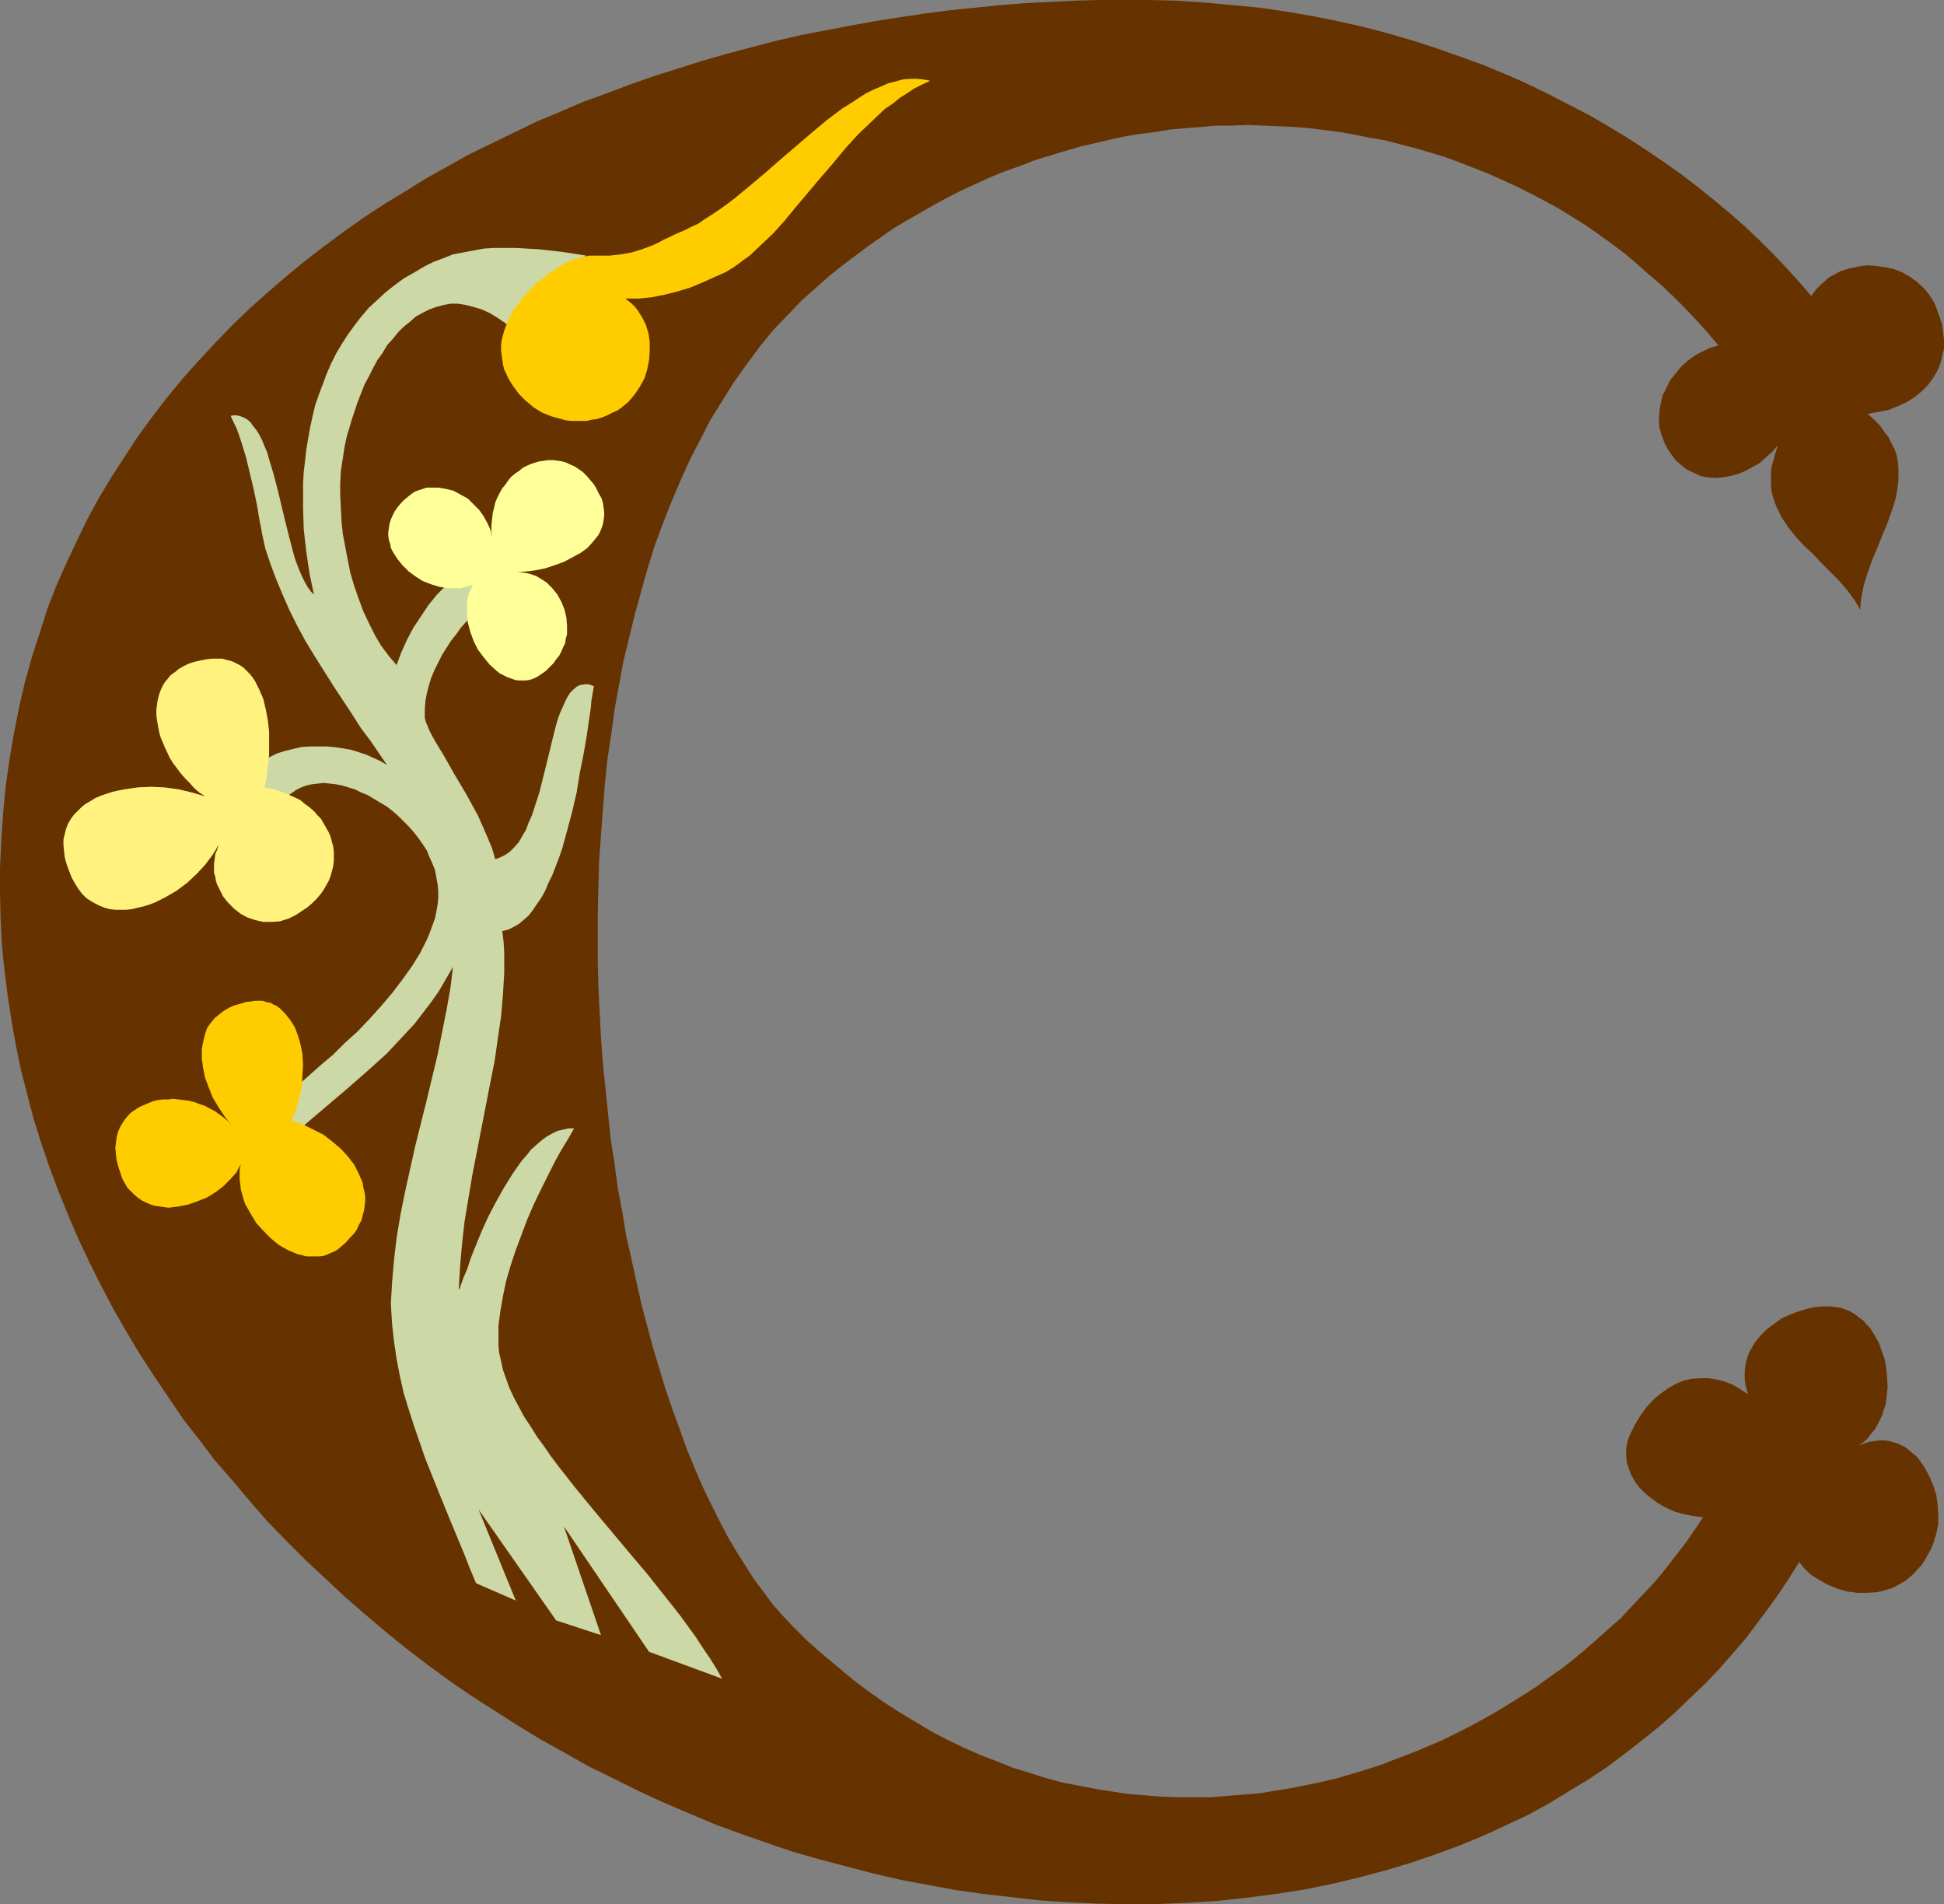 <?xml version="1.0" encoding="UTF-8" standalone="no"?>
<svg
   version="1.0"
   width="129.724mm"
   height="127.041mm"
   id="svg6"
   sodipodi:docname="Medieval C 2.wmf"
   xmlns:inkscape="http://www.inkscape.org/namespaces/inkscape"
   xmlns:sodipodi="http://sodipodi.sourceforge.net/DTD/sodipodi-0.dtd"
   xmlns="http://www.w3.org/2000/svg"
   xmlns:svg="http://www.w3.org/2000/svg">
  <rect width="100%" height="100%" fill="#808080" stroke="none"/>
  <sodipodi:namedview
     id="namedview6"
     pagecolor="#ffffff"
     bordercolor="#000000"
     borderopacity="0.25"
     inkscape:showpageshadow="2"
     inkscape:pageopacity="0.0"
     inkscape:pagecheckerboard="0"
     inkscape:deskcolor="#d1d1d1"
     inkscape:document-units="mm" />
  <defs
     id="defs1">
    <pattern
       id="WMFhbasepattern"
       patternUnits="userSpaceOnUse"
       width="6"
       height="6"
       x="0"
       y="0" />
  </defs>
  <path
     style="fill:#663200;fill-opacity:1;fill-rule:evenodd;stroke:none"
     d="m 199.899,410.038 -2.424,-2.585 -2.586,-2.908 -2.262,-3.07 -2.424,-3.231 -2.262,-3.554 -2.262,-3.554 -2.262,-3.877 -2.101,-4.039 -2.101,-4.201 -2.101,-4.362 -1.939,-4.524 -1.939,-4.685 -1.778,-5.008 -1.778,-4.847 -1.778,-5.17 -1.616,-5.331 -1.616,-5.331 -1.454,-5.493 -1.454,-5.493 -1.293,-5.816 -1.293,-5.816 -1.293,-5.816 -0.97,-5.978 -1.131,-5.978 -0.808,-6.139 -0.97,-6.139 -0.646,-6.301 -0.646,-6.301 -0.646,-6.301 -0.485,-6.301 -0.323,-6.462 -0.323,-6.301 -0.162,-6.462 v -6.462 -6.462 l 0.162,-6.462 0.162,-6.301 0.485,-6.462 0.485,-6.462 0.485,-6.301 0.646,-6.301 0.97,-6.301 0.808,-6.139 1.131,-6.139 1.131,-6.139 1.454,-5.978 1.454,-5.978 1.616,-5.816 1.616,-5.816 1.778,-5.655 2.101,-5.655 2.101,-5.331 2.262,-5.331 2.424,-5.331 2.586,-5.008 2.586,-5.008 2.909,-4.685 2.909,-4.685 3.232,-4.524 3.232,-4.362 3.394,-4.201 3.717,-3.877 3.717,-3.877 4.04,-3.554 2.909,-2.585 3.232,-2.585 3.232,-2.423 3.232,-2.423 3.232,-2.262 3.232,-2.262 3.555,-2.1 3.394,-1.939 3.394,-1.939 3.555,-1.939 3.555,-1.777 3.555,-1.616 3.555,-1.616 3.555,-1.454 3.717,-1.292 3.717,-1.454 3.717,-1.131 3.717,-1.131 3.878,-1.131 7.595,-1.777 3.717,-0.808 3.878,-0.646 3.878,-0.485 3.878,-0.646 3.878,-0.323 3.878,-0.323 3.878,-0.323 h 3.878 l 3.878,-0.162 3.878,0.162 3.878,0.162 3.878,0.162 3.878,0.323 3.878,0.485 3.878,0.485 3.717,0.646 3.878,0.808 3.878,0.646 3.717,0.969 3.717,0.969 3.878,1.131 3.717,1.131 3.555,1.292 3.717,1.454 3.717,1.454 3.555,1.616 3.555,1.616 3.555,1.777 3.394,1.777 3.555,1.939 3.394,2.1 3.394,2.1 3.232,2.262 3.394,2.423 3.232,2.423 3.07,2.585 3.07,2.747 3.232,2.747 2.909,2.747 2.909,2.908 2.909,3.07 2.909,3.231 2.747,3.231 -2.101,0.646 -2.101,0.969 -1.778,0.969 -1.778,1.292 -1.616,1.454 -1.454,1.777 -1.293,1.616 -0.97,1.939 -0.97,1.939 -0.485,1.939 -0.323,2.1 -0.162,2.1 0.162,2.1 0.646,2.1 0.808,2.1 0.646,1.131 0.646,0.969 1.293,1.777 1.454,1.292 1.454,1.131 1.778,0.808 1.616,0.808 1.778,0.323 1.939,0.162 1.778,-0.162 1.939,-0.323 1.939,-0.485 1.939,-0.808 1.778,-0.969 1.778,-0.969 1.616,-1.454 1.616,-1.454 1.454,-1.616 -0.646,1.939 -0.485,1.777 -0.485,1.616 -0.162,1.616 v 1.616 1.616 l 0.162,1.454 0.323,1.292 0.485,1.454 0.485,1.292 0.646,1.292 0.646,1.292 1.616,2.423 1.939,2.423 2.101,2.262 2.262,2.1 2.101,2.262 2.262,2.262 2.262,2.262 1.939,2.262 1.778,2.423 0.808,1.292 0.646,1.292 0.162,-1.616 0.162,-1.454 0.646,-3.231 0.97,-3.07 1.131,-3.231 1.293,-3.07 2.586,-6.301 1.131,-3.231 0.97,-3.07 0.485,-3.07 0.162,-1.616 v -1.454 -1.616 l -0.162,-1.454 -0.323,-1.616 -0.485,-1.454 -0.808,-1.454 -0.646,-1.454 -1.131,-1.454 -1.131,-1.616 -1.454,-1.454 -1.616,-1.454 2.586,-0.485 2.586,-0.485 2.424,-0.969 2.101,-0.969 2.101,-1.292 1.778,-1.454 1.616,-1.616 1.293,-1.777 1.131,-1.939 0.808,-1.939 0.485,-2.262 0.323,-1.131 V 86.758 85.627 l -0.162,-1.292 -0.162,-1.292 -0.162,-1.292 -0.485,-1.454 -0.485,-1.292 -0.485,-1.454 -0.646,-1.454 -1.131,-1.777 -1.454,-1.777 -1.616,-1.454 -1.778,-1.292 -1.939,-1.131 -2.101,-0.808 -2.262,-0.485 -2.262,-0.323 -2.262,-0.162 -2.262,0.323 -2.262,0.485 -2.101,0.646 -2.101,1.131 -1.131,0.646 -0.808,0.808 -0.97,0.808 -0.97,0.969 -0.808,0.969 -0.646,0.969 -3.07,-3.554 -3.232,-3.554 -3.232,-3.393 -3.555,-3.554 -3.555,-3.393 -3.878,-3.393 -3.878,-3.231 -4.202,-3.393 -4.202,-3.231 -4.363,-3.07 -4.525,-3.07 -4.686,-3.07 -4.848,-2.908 -5.01,-2.908 -5.01,-2.585 -5.333,-2.747 -5.333,-2.585 -5.494,-2.423 -5.494,-2.262 -5.818,-2.1 -5.979,-2.1 -5.979,-1.939 -6.141,-1.777 -6.141,-1.616 -6.464,-1.454 -6.464,-1.292 -6.626,-1.131 -6.626,-0.969 -6.787,-0.646 -6.949,-0.646 -7.11,-0.485 L 289.748,0 h -6.141 -6.302 l -6.302,0.162 -6.302,0.323 -6.302,0.323 -6.141,0.485 -6.302,0.646 -6.302,0.646 -6.302,0.808 -6.464,0.969 -6.141,0.969 -6.302,1.131 -12.605,2.423 -6.302,1.454 -6.141,1.616 -6.141,1.616 -6.141,1.777 -6.141,1.939 -6.141,1.939 -5.979,2.1 -5.979,2.262 -5.818,2.1 -5.979,2.585 -5.818,2.423 -5.656,2.747 -5.656,2.747 -5.656,2.747 -5.494,3.07 -5.494,3.07 -5.171,3.231 -5.333,3.231 -5.171,3.393 -5.01,3.554 -5.01,3.716 -4.848,3.716 -4.686,3.877 -4.686,4.039 -4.525,4.039 -4.363,4.201 -4.202,4.362 -4.202,4.524 -4.04,4.524 -3.878,4.685 -3.717,4.847 -3.555,4.847 -3.394,5.17 -3.232,5.008 -3.232,5.331 -2.909,5.331 -2.747,5.655 -2.586,5.493 -2.586,5.816 -2.262,5.816 -1.939,6.139 -1.939,5.978 -1.778,6.301 -1.454,6.301 -1.293,6.462 -1.131,6.624 -0.97,6.786 -0.646,6.785 -0.485,7.109 L 0,218.913 v 6.462 l 0.162,6.462 0.323,6.462 0.646,6.462 0.808,6.301 0.97,6.301 1.131,6.462 1.293,6.139 1.616,6.301 1.616,6.139 1.939,6.139 2.101,6.139 2.262,5.978 2.424,5.978 2.586,5.978 2.747,5.816 2.909,5.816 3.07,5.816 3.232,5.655 3.394,5.655 3.555,5.493 3.717,5.493 3.717,5.493 4.04,5.17 4.04,5.331 4.363,5.008 4.363,5.17 4.363,5.008 4.686,4.847 4.686,4.685 5.01,4.685 5.01,4.685 5.01,4.362 5.333,4.524 5.171,4.201 5.494,4.201 5.494,4.039 5.656,3.877 5.818,3.716 5.818,3.716 5.818,3.554 6.141,3.393 5.979,3.393 6.302,3.07 6.141,3.07 6.302,2.908 6.464,2.747 6.464,2.747 6.626,2.423 6.464,2.262 6.626,2.262 6.787,1.939 6.787,1.777 6.787,1.777 6.949,1.616 6.949,1.292 6.949,1.292 6.949,0.969 7.11,0.808 7.11,0.808 7.11,0.485 7.11,0.323 7.11,0.162 h 7.11 l 8.08,-0.323 7.918,-0.485 7.595,-0.808 7.434,-0.969 7.272,-1.131 7.11,-1.454 6.787,-1.616 6.626,-1.777 6.464,-1.939 6.141,-2.1 6.141,-2.262 5.818,-2.423 5.656,-2.585 5.494,-2.585 5.333,-2.908 5.01,-3.07 4.848,-2.908 4.848,-3.231 4.525,-3.393 4.363,-3.393 4.202,-3.393 4.04,-3.554 3.878,-3.716 3.717,-3.554 3.555,-3.716 3.394,-3.877 3.232,-3.716 2.909,-3.877 2.909,-3.877 2.747,-3.877 2.586,-3.877 2.424,-3.877 1.454,1.777 1.778,1.616 2.101,1.292 2.101,1.131 2.424,0.969 2.262,0.646 2.586,0.323 h 2.424 l 2.586,-0.162 1.293,-0.323 1.131,-0.323 1.131,-0.323 1.293,-0.646 1.131,-0.646 1.131,-0.646 0.97,-0.808 1.131,-0.969 0.97,-1.131 0.97,-0.969 0.808,-1.292 0.808,-1.454 0.808,-1.454 0.646,-1.616 0.323,-1.131 0.323,-0.969 0.485,-2.423 v -2.423 l -0.162,-2.423 -0.323,-2.585 -0.808,-2.423 -0.97,-2.262 -1.131,-2.1 -1.293,-1.939 -0.808,-0.969 -0.97,-0.808 -0.808,-0.646 -0.97,-0.808 -0.97,-0.485 -0.97,-0.485 -1.131,-0.323 -1.131,-0.323 -1.131,-0.162 h -1.131 l -1.293,0.162 -1.293,0.162 -1.454,0.485 -1.293,0.485 1.131,-0.808 1.131,-0.969 0.808,-1.131 0.97,-1.131 0.646,-1.131 0.646,-1.292 0.646,-1.292 0.323,-1.292 0.485,-1.292 0.162,-1.454 0.162,-1.454 0.162,-1.454 -0.162,-2.908 -0.323,-2.908 -0.323,-1.454 -0.485,-1.292 -0.485,-1.454 -0.485,-1.292 -0.646,-1.131 -1.454,-2.423 -0.97,-0.969 -0.808,-0.969 -1.131,-0.808 -0.97,-0.808 -1.131,-0.646 -1.131,-0.485 -1.293,-0.485 -1.293,-0.162 -1.293,-0.162 h -1.939 l -2.101,0.162 -2.101,0.485 -2.101,0.646 -2.101,0.808 -2.101,0.969 -1.778,1.292 -1.939,1.454 -1.454,1.454 -1.454,1.777 -1.131,1.939 -0.485,0.969 -0.323,0.969 -0.323,1.131 -0.162,0.969 -0.162,1.131 v 1.131 1.131 l 0.162,1.292 0.323,1.131 0.323,1.292 -1.939,-1.292 -1.939,-1.131 -2.101,-0.808 -1.939,-0.485 -2.101,-0.323 h -2.101 l -2.101,0.162 -2.101,0.485 -1.939,0.808 -1.939,1.131 -1.778,1.292 -1.778,1.454 -1.778,1.939 -1.454,1.939 -1.454,2.423 -1.293,2.585 -0.646,1.777 -0.323,1.616 v 1.777 l 0.162,1.777 0.485,1.616 0.646,1.616 0.97,1.777 1.131,1.454 1.454,1.454 1.616,1.292 1.778,1.292 1.778,0.969 2.101,0.969 2.262,0.646 2.424,0.485 2.586,0.323 -1.939,2.908 -2.101,3.07 -2.101,2.747 -2.262,2.908 -2.262,2.908 -2.424,2.747 -2.586,2.747 -2.586,2.747 -2.586,2.747 -2.747,2.423 -2.909,2.585 -2.909,2.585 -2.909,2.423 -3.07,2.423 -3.232,2.262 -3.07,2.262 -3.232,2.1 -6.787,4.201 -3.394,1.939 -3.555,1.939 -3.555,1.777 -3.555,1.777 -7.272,3.07 -3.878,1.454 -3.717,1.454 -3.878,1.292 -3.717,1.131 -3.878,1.131 -4.04,0.969 -3.878,0.808 -4.04,0.808 -8.08,1.292 -4.04,0.323 -4.04,0.323 -4.04,0.323 h -4.202 -4.04 l -4.202,-0.162 -4.04,-0.323 -4.202,-0.323 -4.202,-0.646 -4.04,-0.646 -4.202,-0.808 -4.202,-0.808 -4.202,-1.131 -4.04,-1.292 -4.202,-1.292 -4.04,-1.616 -4.202,-1.616 -4.04,-1.777 -4.04,-1.939 -4.04,-2.1 -4.04,-2.423 -4.04,-2.423 -4.04,-2.585 -3.878,-2.747 -3.878,-2.908 -3.878,-3.231 -3.878,-3.231 -3.878,-3.393 z"
     id="path1" />
  <path
     style="fill:#ccd8a5;fill-opacity:1;fill-rule:evenodd;stroke:none"
     d="m 147.864,64.462 -3.07,1.616 -2.909,1.616 -2.747,1.939 -2.747,1.939 -2.424,2.1 -2.262,2.423 -0.97,1.292 -1.131,1.454 -0.808,1.454 -0.97,1.454 -2.101,-1.454 -2.101,-1.292 -2.101,-0.969 -2.101,-0.646 -1.939,-0.485 -1.939,-0.323 h -1.939 l -1.778,0.323 -1.778,0.485 -1.778,0.646 -1.616,0.808 -1.778,0.969 -1.454,1.292 -1.616,1.292 -1.454,1.454 -1.293,1.616 -1.454,1.616 -1.131,1.939 -1.293,1.777 -1.131,2.1 -0.97,1.939 -1.131,2.1 -1.778,4.524 -1.454,4.362 -1.293,4.362 -0.485,2.262 -0.323,2.1 -0.323,2.1 -0.323,2.1 -0.162,3.07 v 3.07 l 0.162,3.231 0.162,3.231 0.323,3.231 0.646,3.393 0.646,3.393 0.646,3.231 0.97,3.231 1.131,3.231 1.131,3.07 1.454,3.07 1.454,2.908 1.616,2.747 1.939,2.585 1.939,2.262 1.131,-3.07 1.454,-3.231 1.616,-3.07 1.939,-2.908 1.939,-2.908 2.101,-2.585 2.101,-2.1 0.97,-1.131 0.97,-0.808 0.808,-0.485 0.808,-0.162 h 0.808 l 0.808,0.323 0.808,0.323 0.808,0.485 0.808,0.646 0.646,0.808 0.646,0.646 0.323,0.808 0.485,0.969 0.162,0.808 v 0.808 l -0.162,0.646 -0.323,0.646 -0.646,0.646 -1.131,0.808 -1.131,1.131 -1.293,1.131 -1.293,1.454 -1.131,1.616 -1.293,1.616 -1.131,1.777 -1.131,1.777 -0.97,1.939 -0.97,1.939 -0.808,1.939 -0.646,2.1 -0.485,1.939 -0.323,1.777 -0.162,1.939 v 1.777 0.485 l 0.162,0.646 0.162,0.646 0.323,0.646 0.646,1.616 0.97,1.777 1.131,1.939 1.293,2.1 1.293,2.262 1.454,2.585 1.454,2.423 1.616,2.747 2.909,5.331 1.293,2.908 1.131,2.585 1.131,2.747 0.808,2.747 1.293,-0.485 1.293,-0.646 1.131,-0.808 1.131,-1.131 1.131,-1.292 0.808,-1.454 0.97,-1.616 0.646,-1.777 0.808,-1.777 0.646,-1.939 1.293,-4.039 2.101,-8.401 0.97,-4.039 0.97,-3.877 0.485,-1.777 0.646,-1.777 0.646,-1.454 0.646,-1.454 0.646,-1.292 0.646,-0.969 0.808,-0.808 0.97,-0.808 0.808,-0.323 1.131,-0.162 h 0.97 l 1.293,0.485 -0.323,1.777 -0.323,1.939 -0.162,1.939 -0.323,2.1 -0.646,4.524 -0.808,4.685 -0.97,4.847 -0.808,5.008 -1.131,4.847 -1.293,4.847 -1.293,4.685 -0.808,2.262 -0.808,2.1 -0.808,2.1 -0.97,1.939 -0.808,1.939 -0.97,1.777 -1.131,1.616 -0.97,1.454 -1.131,1.454 -1.293,1.131 -1.131,0.969 -1.454,0.808 -1.293,0.646 -1.454,0.323 0.323,2.747 0.162,2.585 v 2.585 2.747 l -0.323,5.331 -0.485,5.655 -0.808,5.493 -0.808,5.655 -1.131,5.655 -1.131,5.816 -2.262,11.632 -1.131,5.816 -0.97,5.816 -0.97,5.816 -0.646,5.816 -0.485,5.655 -0.323,5.655 0.323,-0.485 0.162,-0.646 0.323,-0.808 0.323,-0.969 0.485,-1.131 0.485,-1.131 0.485,-1.454 0.485,-1.454 0.646,-1.616 0.646,-1.616 1.454,-3.554 1.616,-3.554 1.939,-3.716 2.101,-3.716 2.101,-3.393 1.131,-1.616 1.131,-1.616 1.293,-1.454 1.131,-1.454 1.293,-1.131 1.293,-1.131 1.293,-0.969 1.454,-0.808 1.293,-0.646 1.454,-0.323 1.293,-0.323 h 1.454 l -1.454,2.585 -1.778,2.908 -1.778,3.231 -1.616,3.231 -1.778,3.554 -1.778,3.716 -1.616,3.716 -1.454,3.877 -1.454,3.877 -1.293,3.877 -1.131,3.877 -0.808,3.877 -0.646,3.716 -0.485,3.716 v 1.616 1.777 1.777 l 0.162,1.616 0.485,2.1 0.485,2.262 0.808,2.262 0.808,2.262 1.131,2.423 1.293,2.423 1.293,2.423 1.616,2.423 1.616,2.585 1.778,2.423 1.778,2.585 1.939,2.585 4.202,5.331 4.363,5.331 9.05,10.825 4.525,5.331 4.363,5.493 4.202,5.331 3.878,5.331 1.778,2.747 1.778,2.585 1.616,2.585 1.454,2.585 -18.422,-6.786 -21.493,-31.666 9.373,27.465 -11.312,-3.716 -19.554,-27.95 9.373,22.941 -10.019,-4.362 -1.616,-3.877 -1.454,-3.716 -3.232,-7.755 -3.232,-7.916 -3.232,-8.078 -1.454,-4.201 -1.454,-4.201 -1.293,-4.039 -1.293,-4.201 -0.97,-4.362 -0.808,-4.201 -0.646,-4.362 -0.485,-4.362 -0.162,-2.585 -0.162,-2.747 0.162,-2.585 0.162,-2.747 0.485,-5.655 0.646,-5.493 0.97,-5.816 1.131,-5.655 1.293,-5.816 1.293,-5.816 2.909,-11.632 2.747,-11.471 1.131,-5.655 1.131,-5.655 0.97,-5.493 0.646,-5.331 -1.778,3.07 -1.778,3.07 -1.939,2.747 -2.101,2.747 -2.101,2.747 -2.262,2.423 -2.262,2.423 -2.424,2.585 -5.01,4.524 -5.171,4.524 -5.333,4.524 -5.494,4.685 -0.646,0.323 -0.646,0.162 h -0.646 l -0.646,-0.162 -0.485,-0.323 -0.646,-0.485 -0.485,-0.646 -0.323,-0.646 -0.323,-0.808 -0.323,-0.808 -0.162,-0.969 v -0.808 l 0.162,-0.969 0.323,-0.808 0.485,-0.646 0.646,-0.808 2.424,-1.939 2.747,-2.423 2.909,-2.585 3.07,-2.585 2.909,-2.908 3.232,-2.908 3.07,-3.231 2.909,-3.231 2.747,-3.231 2.586,-3.393 2.424,-3.393 2.101,-3.393 1.778,-3.554 0.646,-1.616 0.646,-1.777 0.646,-1.777 0.323,-1.616 0.323,-1.777 0.162,-1.616 v -1.777 l -0.162,-1.777 -0.323,-1.777 -0.323,-1.777 -0.646,-1.616 -0.808,-1.777 -0.646,-1.616 -0.97,-1.454 -1.131,-1.616 -1.131,-1.454 -1.293,-1.454 -1.293,-1.292 -1.293,-1.292 -1.454,-1.292 -1.454,-1.131 -1.616,-0.969 -1.616,-0.969 -1.616,-0.969 -1.616,-0.646 -1.616,-0.808 -1.616,-0.485 -1.616,-0.485 -1.616,-0.323 -1.454,-0.162 -1.616,-0.162 -1.454,0.162 -1.454,0.162 -1.454,0.323 -1.293,0.485 -1.293,0.646 -1.131,0.808 -1.131,0.808 -0.646,0.646 -0.808,0.323 h -0.808 l -0.808,-0.162 -0.97,-0.485 -0.646,-0.646 -0.808,-0.808 -0.646,-0.969 -0.646,-0.808 -0.323,-1.131 -0.323,-0.969 -0.162,-0.969 v -0.969 l 0.162,-0.808 0.485,-0.646 0.646,-0.485 1.778,-0.969 1.939,-0.969 2.101,-0.646 1.939,-0.485 2.101,-0.485 2.101,-0.162 h 2.101 2.101 l 2.101,0.162 2.101,0.323 1.939,0.323 2.101,0.646 1.939,0.646 1.778,0.808 1.778,0.808 1.616,0.969 -2.101,-3.07 -2.101,-3.07 -2.424,-3.231 -2.262,-3.554 -4.686,-7.109 -4.686,-7.432 -2.262,-3.716 -2.101,-3.877 -1.939,-3.877 -1.778,-4.039 -1.616,-3.877 -1.454,-3.877 -1.293,-3.877 -0.808,-3.716 -0.323,-1.777 -0.323,-1.616 -0.646,-3.877 -0.808,-3.877 -0.97,-4.039 -0.97,-4.039 -1.131,-3.716 -0.646,-1.939 -0.646,-1.777 -0.808,-1.616 -0.646,-1.454 1.131,-0.162 0.97,0.162 0.97,0.323 0.97,0.485 0.97,0.808 0.646,0.969 0.808,0.969 0.808,1.292 0.646,1.292 0.646,1.616 0.646,1.454 0.485,1.777 1.131,3.716 0.97,3.716 1.939,8.078 0.97,3.877 0.97,3.716 0.485,1.777 0.646,1.777 0.646,1.616 0.646,1.454 0.646,1.292 0.646,1.131 0.808,1.131 0.808,0.808 -1.131,-5.331 -0.808,-5.493 -0.646,-5.655 -0.162,-5.655 v -5.816 l 0.162,-2.908 0.323,-2.747 0.323,-2.908 0.485,-2.908 0.485,-2.747 0.646,-2.908 0.646,-2.747 0.97,-2.747 0.97,-2.585 0.97,-2.585 1.131,-2.585 1.293,-2.585 1.454,-2.423 1.454,-2.262 1.778,-2.423 1.616,-2.1 1.939,-2.262 2.101,-1.939 2.101,-1.939 2.262,-1.777 2.424,-1.777 2.586,-1.454 2.424,-1.454 2.262,-1.131 2.586,-0.969 2.424,-0.969 2.586,-0.485 2.586,-0.485 2.586,-0.485 2.586,-0.162 h 2.747 2.747 l 2.747,0.162 2.909,0.162 2.909,0.323 2.909,0.323 3.232,0.485 z"
     id="path2" />
  <path
     style="fill:#ffff99;fill-opacity:1;fill-rule:evenodd;stroke:none"
     d="m 119.261,147.342 -0.97,0.485 -0.97,0.162 -1.131,0.323 h -0.97 -2.101 l -2.262,-0.323 -2.101,-0.646 -2.101,-0.808 -1.778,-1.131 -1.778,-1.292 -1.616,-1.616 -1.293,-1.616 -1.131,-1.777 -0.485,-0.969 -0.162,-0.969 -0.323,-0.969 -0.162,-1.131 v -0.969 l 0.162,-0.969 0.162,-1.131 0.323,-0.969 0.485,-1.131 0.485,-0.969 0.808,-1.131 0.808,-0.969 0.808,-0.808 0.97,-0.808 0.808,-0.646 0.97,-0.646 0.97,-0.323 0.97,-0.323 0.97,-0.323 h 0.97 1.939 l 1.939,0.323 1.939,0.485 1.778,0.969 1.778,0.969 1.454,1.454 1.454,1.454 1.131,1.616 0.97,1.777 0.808,1.777 0.323,1.939 -0.162,-1.616 v -1.616 l 0.162,-1.616 0.162,-1.454 0.323,-1.292 0.323,-1.454 0.485,-1.131 0.646,-1.292 0.646,-1.131 0.808,-0.969 0.646,-0.969 0.808,-0.969 0.97,-0.808 0.97,-0.646 0.97,-0.808 0.97,-0.485 1.131,-0.485 0.97,-0.323 1.131,-0.323 1.131,-0.162 1.131,-0.162 h 1.131 l 1.131,0.162 1.131,0.162 1.131,0.323 0.97,0.485 1.131,0.485 0.97,0.646 1.131,0.808 0.97,0.969 0.808,0.969 0.97,1.131 0.646,1.131 0.646,1.292 0.646,1.131 0.323,1.131 0.162,1.131 0.162,1.131 v 0.969 l -0.162,1.131 -0.162,0.969 -0.323,0.969 -0.323,0.808 -0.485,0.969 -0.646,0.808 -0.646,0.808 -1.454,1.616 -1.778,1.292 -2.101,1.131 -2.101,1.131 -2.262,0.808 -2.424,0.808 -2.424,0.485 -2.424,0.323 -2.586,0.162 h 1.131 l 1.131,0.162 0.97,0.162 0.97,0.323 0.97,0.323 0.808,0.485 1.778,1.131 1.454,1.454 1.293,1.616 0.97,1.777 0.808,1.939 0.485,2.1 0.162,2.1 v 2.1 l -0.323,1.131 -0.162,1.131 -0.485,0.969 -0.485,1.131 -0.485,0.969 -0.808,0.969 -0.646,0.969 -0.97,0.969 -0.97,0.969 -1.131,0.808 -0.97,0.646 -0.97,0.485 -0.97,0.323 -0.97,0.162 h -0.97 -0.97 l -0.97,-0.162 -0.808,-0.323 -0.97,-0.323 -0.97,-0.485 -0.97,-0.485 -0.808,-0.646 -1.778,-1.616 -1.454,-1.777 -1.454,-1.939 -1.131,-2.262 -0.808,-2.262 -0.646,-2.423 -0.162,-2.423 v -1.292 -1.131 l 0.162,-1.292 0.323,-1.131 0.485,-1.131 z"
     id="path3" />
  <path
     style="fill:#fff27f;fill-opacity:1;fill-rule:evenodd;stroke:none"
     d="m 66.741,198.557 0.485,-2.585 0.323,-2.908 0.323,-2.747 v -2.908 -2.908 l -0.323,-2.908 -0.485,-2.585 -0.646,-2.747 -0.97,-2.262 -1.131,-2.262 -0.646,-0.969 -0.646,-0.808 -0.808,-0.808 -0.808,-0.808 -0.97,-0.646 -0.97,-0.485 -0.97,-0.485 -1.293,-0.323 -1.131,-0.323 H 54.782 53.49 l -1.454,0.162 -1.616,0.323 -1.454,0.323 -1.454,0.485 -1.293,0.646 -1.131,0.646 -0.97,0.808 -1.131,0.808 -0.646,0.808 -0.808,0.969 -0.646,1.131 -0.485,1.131 -0.323,0.969 -0.323,1.292 -0.162,1.131 -0.162,1.292 v 1.292 l 0.162,1.292 0.485,2.747 0.323,1.292 1.131,2.747 1.293,2.747 0.808,1.292 0.97,1.292 0.97,1.292 1.131,1.292 1.131,1.131 1.131,1.292 1.293,1.131 1.454,0.969 -3.232,-0.969 -3.394,-0.808 -3.555,-0.485 -3.394,-0.162 -3.394,0.162 -3.394,0.485 -1.616,0.323 -1.454,0.323 -1.454,0.485 -1.454,0.485 -1.454,0.646 -1.293,0.808 -1.131,0.646 -0.97,0.808 -0.97,0.969 -0.97,0.969 -0.808,1.131 -0.646,1.131 -0.485,1.292 -0.323,1.292 -0.323,1.292 v 1.454 l 0.162,1.616 0.162,1.454 0.485,1.777 0.646,1.777 0.646,1.616 0.808,1.454 0.808,1.292 0.97,1.292 0.97,0.969 1.131,0.808 1.131,0.646 1.293,0.646 1.293,0.485 1.131,0.323 1.454,0.162 h 1.293 1.454 l 1.454,-0.162 1.293,-0.323 1.454,-0.323 1.616,-0.485 1.293,-0.485 2.909,-1.454 2.747,-1.616 2.586,-1.939 2.424,-2.262 2.101,-2.262 0.97,-1.292 0.97,-1.292 0.808,-1.292 0.646,-1.292 -0.323,1.292 -0.485,1.131 -0.162,1.292 -0.162,1.131 v 1.131 1.131 l 0.323,1.131 0.162,0.969 0.323,0.969 0.485,0.969 0.97,1.939 1.293,1.616 1.454,1.454 1.616,1.292 1.778,0.969 1.939,0.646 2.101,0.485 h 2.101 l 2.101,-0.162 0.97,-0.323 1.131,-0.323 0.97,-0.485 0.97,-0.485 1.454,-0.969 1.454,-0.969 1.131,-0.969 1.131,-1.131 0.97,-1.131 0.808,-1.131 0.646,-1.131 0.646,-1.131 0.485,-1.292 0.323,-1.131 0.323,-1.292 0.162,-1.292 v -1.131 -1.292 l -0.162,-1.292 -0.323,-1.131 -0.323,-1.292 -0.485,-1.131 -0.646,-1.131 -0.646,-1.131 -0.646,-1.131 -0.97,-0.969 -0.808,-0.969 -1.131,-0.969 -1.131,-0.808 -1.131,-0.969 -1.293,-0.646 -1.454,-0.646 -1.454,-0.646 -1.454,-0.485 -1.616,-0.485 z"
     id="path4" />
  <path
     style="fill:#ffcc00;fill-opacity:1;fill-rule:evenodd;stroke:none"
     d="m 73.528,282.568 1.131,-2.908 0.808,-2.747 0.646,-2.908 0.162,-2.747 0.162,-2.747 -0.162,-2.747 -0.485,-2.423 -0.646,-2.262 -0.808,-2.1 -1.131,-1.777 -1.293,-1.616 -0.646,-0.646 -0.646,-0.646 -0.808,-0.646 -0.808,-0.323 -0.808,-0.485 -0.97,-0.162 -0.97,-0.323 h -0.808 -1.131 l -0.97,0.162 -1.454,0.162 -1.454,0.485 -1.293,0.323 -1.131,0.485 -1.131,0.646 -0.97,0.646 -1.778,1.454 -1.293,1.616 -0.646,0.969 -0.323,0.969 -0.323,1.131 -0.485,2.1 -0.162,1.131 v 2.262 l 0.323,2.423 0.485,2.423 0.97,2.585 0.97,2.423 1.454,2.423 1.616,2.423 1.778,2.262 -0.97,-1.131 -1.131,-0.969 -1.131,-0.808 -1.131,-0.808 -1.293,-0.646 -1.131,-0.646 -1.454,-0.485 -1.293,-0.485 -1.293,-0.323 -1.293,-0.162 -2.747,-0.323 -1.293,0.162 h -1.293 l -1.293,0.162 -1.293,0.323 -1.131,0.485 -1.131,0.485 -1.131,0.485 -0.97,0.646 -0.97,0.646 -0.97,0.969 -0.646,0.808 -0.646,0.969 -0.646,1.131 -0.485,1.131 -0.323,1.292 -0.162,1.292 -0.162,1.454 0.162,1.616 0.162,1.454 0.485,1.777 0.485,1.454 0.485,1.454 0.646,1.131 0.646,1.131 0.97,0.969 0.808,0.808 0.97,0.808 0.97,0.646 0.97,0.485 1.131,0.485 1.131,0.323 1.131,0.162 1.131,0.162 1.131,0.162 2.586,-0.323 2.424,-0.485 2.262,-0.808 2.424,-0.969 2.101,-1.292 1.939,-1.454 1.778,-1.777 1.616,-1.777 0.485,-0.969 0.646,-1.131 -0.323,1.292 v 1.292 1.292 l 0.162,1.292 0.162,1.292 0.323,1.131 0.323,1.292 0.485,1.292 1.293,2.262 1.454,2.423 1.778,1.939 1.939,1.939 1.939,1.616 1.131,0.646 1.131,0.646 1.131,0.485 1.131,0.485 1.293,0.323 1.131,0.323 h 1.131 1.131 1.131 l 1.131,-0.162 1.131,-0.485 1.131,-0.485 0.97,-0.485 0.97,-0.808 1.293,-1.131 0.97,-1.131 0.97,-0.969 0.808,-1.131 0.485,-1.131 0.646,-1.131 0.323,-1.292 0.323,-1.131 0.162,-1.131 0.162,-1.292 v -1.131 l -0.162,-1.131 -0.323,-1.292 -0.162,-1.131 -0.485,-1.131 -0.485,-1.131 -1.131,-2.262 -1.616,-2.1 -1.778,-1.939 -2.101,-1.777 -2.262,-1.777 -2.586,-1.292 -2.586,-1.292 z"
     id="path5" />
  <path
     style="fill:#ffcc00;fill-opacity:1;fill-rule:evenodd;stroke:none"
     d="m 150.126,64.462 h 1.778 1.778 l 1.454,-0.162 1.454,-0.162 2.747,-0.485 2.586,-0.808 1.293,-0.485 1.293,-0.485 1.454,-0.646 1.454,-0.808 1.454,-0.646 1.616,-0.808 1.939,-0.808 1.939,-0.969 1.778,-0.808 1.616,-1.131 1.778,-1.131 1.939,-1.292 1.778,-1.292 1.939,-1.454 3.717,-3.07 4.04,-3.393 3.878,-3.393 7.918,-6.786 3.878,-3.231 3.878,-2.908 2.101,-1.292 1.939,-1.292 1.778,-1.131 1.939,-0.969 1.939,-0.808 1.778,-0.808 1.939,-0.485 1.778,-0.485 1.778,-0.162 h 1.778 l 1.616,0.162 1.778,0.323 -2.101,0.969 -1.939,0.969 -1.939,1.292 -1.778,1.131 -1.778,1.454 -1.939,1.292 -3.394,3.231 -3.394,3.231 -3.232,3.554 -3.07,3.716 -3.07,3.554 -6.141,7.27 -2.909,3.554 -2.909,3.231 -3.07,2.908 -2.909,2.747 -1.616,1.131 -1.454,1.131 -1.454,0.969 -1.616,0.969 -2.909,1.292 -2.909,1.292 -3.07,1.292 -3.232,0.969 -3.232,0.808 -3.232,0.646 -3.232,0.323 h -3.394 l 0.808,0.646 0.808,0.646 0.808,0.808 0.646,0.808 1.131,1.777 0.97,1.939 0.646,2.1 0.323,2.262 v 2.262 l -0.162,2.262 -0.485,2.423 -0.646,2.1 -1.131,2.1 -1.293,1.939 -0.808,0.969 -0.808,0.969 -0.97,0.808 -0.97,0.808 -0.97,0.646 -1.131,0.485 -1.293,0.646 -1.131,0.485 -1.454,0.485 -1.293,0.162 -1.293,0.323 h -1.454 -1.293 -1.293 l -1.293,-0.162 -1.131,-0.323 -2.424,-0.646 -2.424,-0.969 -2.101,-1.292 -1.939,-1.616 -1.778,-1.777 -1.454,-1.939 -1.293,-2.1 -0.485,-1.131 -0.485,-0.969 -0.323,-1.292 -0.162,-1.131 -0.323,-2.423 V 87.081 l 0.162,-1.292 0.323,-1.292 0.323,-1.131 0.646,-1.777 0.808,-1.777 0.97,-1.777 1.293,-1.616 1.293,-1.777 1.454,-1.454 1.454,-1.616 3.394,-2.585 1.616,-1.131 1.778,-1.131 1.616,-0.808 1.778,-0.646 1.778,-0.485 1.454,-0.323 z"
     id="path6" />
</svg>
